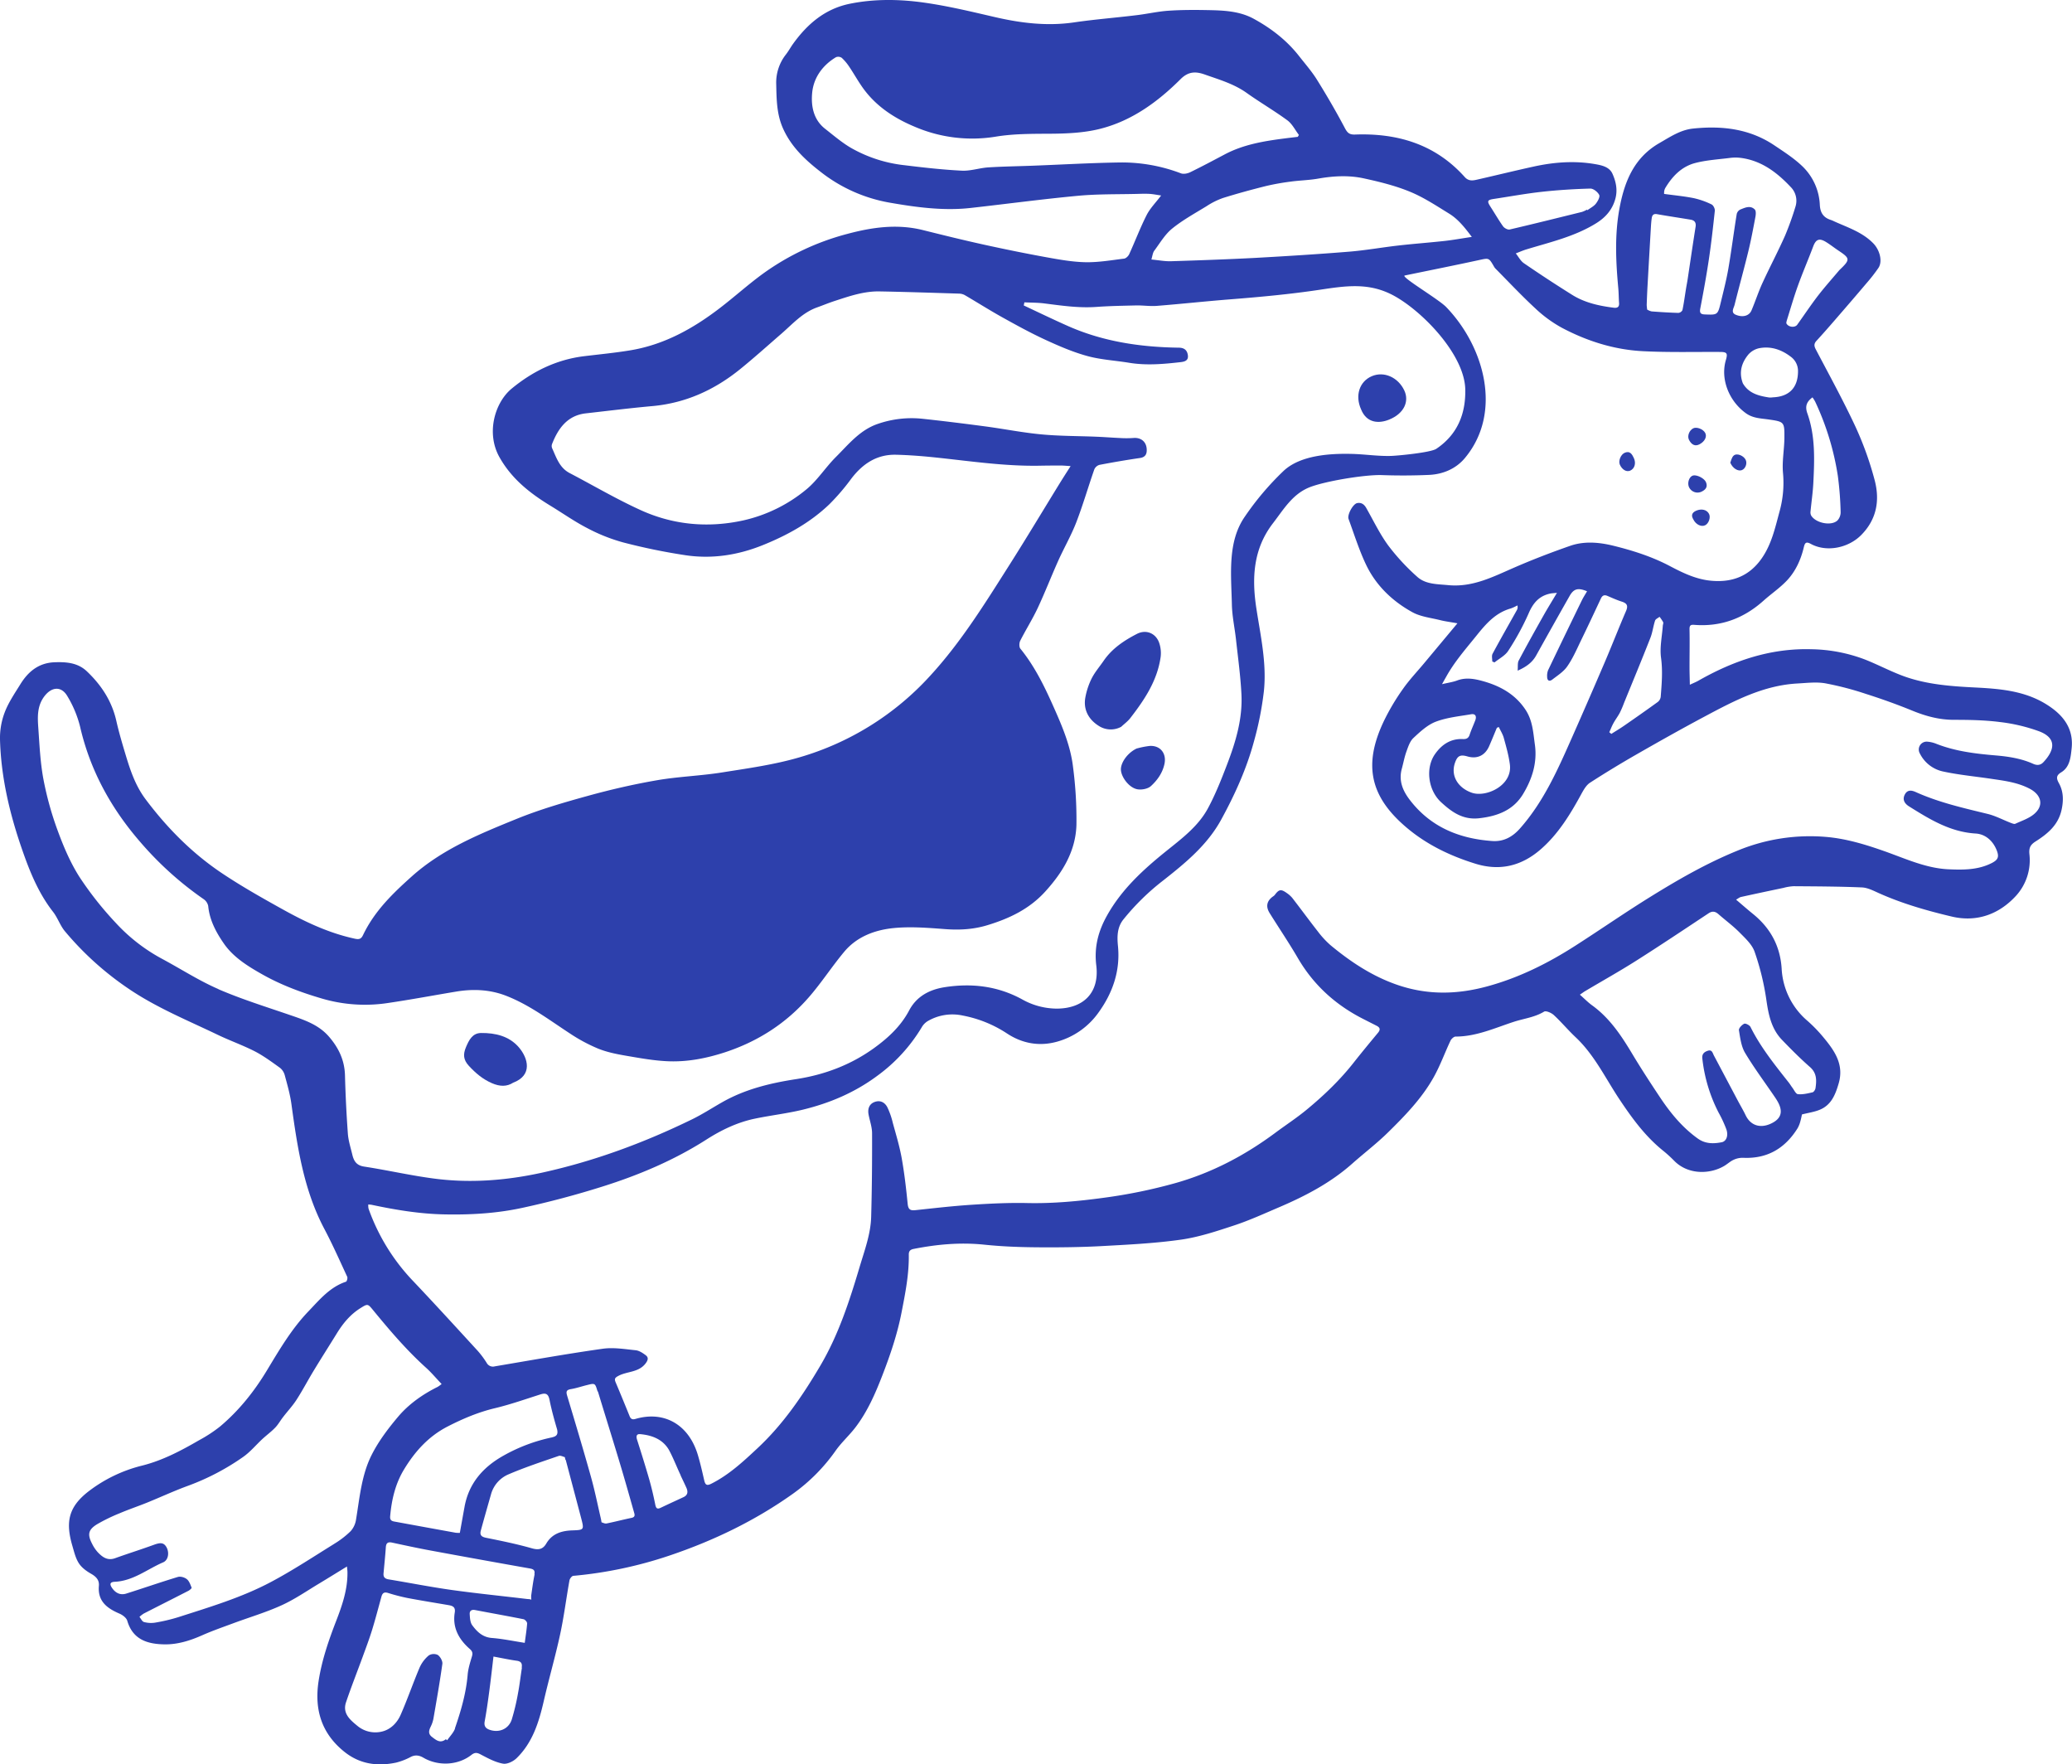 <?xml version="1.0" encoding="UTF-8"?> <svg xmlns="http://www.w3.org/2000/svg" viewBox="0 0 1394.65 1187.35"><defs><style>.cls-1{fill:#2d40ac;}</style></defs><title>Zasób 1kontakt_mobile</title><g id="Warstwa_2" data-name="Warstwa 2"><g id="Warstwa_1-2" data-name="Warstwa 1"><g id="Warstwa_2-2" data-name="Warstwa 2"><path class="cls-1" d="M1260.89,163.76c-7.28-7.46-16.91-10.57-26-14.65a23.24,23.24,0,0,0-2.58-1.1c-4.92-1.56-7.09-4.77-7.39-10a38.36,38.36,0,0,0-11.45-25.82c-5.69-5.54-12.56-9.94-19.2-14.4C1177.6,86.6,1159,84.49,1139.59,86.52c-8.5.88-15.45,5.62-22.68,9.78-17.41,10-23.72,26.52-27,44.78-3.12,17.52-2.28,35.16-.66,52.78.31,3.33.28,6.69.53,10,.22,2.81-1.17,3.54-3.66,3.22-9.78-1.25-19.37-3.33-27.82-8.6q-16.51-10.32-32.57-21.34c-2.27-1.55-3.66-4.38-5.46-6.61,2.43-.92,4.81-2,7.3-2.74,16-4.88,32.45-8.6,46.89-17.6,6.21-3.88,10.78-9,12.81-16.35,1.64-5.94.46-11.52-1.87-16.78-2-4.61-6.88-5.75-11.39-6.55-13.91-2.47-27.75-1.45-41.45,1.53-12.93,2.83-25.81,6-38.7,8.93-3,.69-5.59.83-8-1.88-19.72-22-45.14-29.59-73.77-28.55-3.67.13-5.1-1-6.83-4.29-5.88-11.1-12.2-22-18.84-32.64-3.52-5.65-8-10.72-12.12-16C866,27.05,855.53,19,843.81,12.61,834.23,7.39,823.5,7,812.91,6.8c-8.84-.17-17.72-.18-26.53.43-7.19.49-14.28,2.16-21.46,3C751.09,11.92,737.16,13,723.4,15c-18.51,2.78-36.48.54-54.48-3.67C653.4,7.73,637.84,4,622.09,1.77c-16.56-2.34-33.37-2.62-50,.74S543.57,16,533.93,29.33c-1.72,2.38-3.12,5-4.92,7.31a30.57,30.57,0,0,0-6.54,20.17c.23,10.18.29,20.21,4.68,29.87,5.59,12.33,15,21.07,25.32,29.06a104.06,104.06,0,0,0,46.2,20.61c18,3.14,36.31,5.66,54.75,3.59,24.09-2.69,48.13-5.94,72.28-8.19,13.31-1.24,26.77-.92,40.16-1.27,2.68-.08,5.38-.15,8,0,2.41.16,4.81.66,7.7,1.08-3.68,4.86-7.48,8.65-9.78,13.2-4.33,8.55-7.73,17.55-11.71,26.28-.58,1.28-2.14,2.81-3.4,3-8.64,1.07-17.32,2.58-26,2.42s-17.6-1.76-26.28-3.33c-14.22-2.58-28.4-5.47-42.52-8.58-13.61-3-27.14-6.34-40.65-9.71-17.34-4.32-34.23-1.92-51.13,2.63a171.45,171.45,0,0,0-56.43,26.63c-10,7.27-19.27,15.67-29.13,23.22-18,13.8-37.45,24.63-60.13,28.41-10.4,1.73-20.94,2.73-31.41,4-18.44,2.28-34.57,10.23-48.59,21.8-11.38,9.4-17.39,30-8.14,46.28,8.2,14.51,20.48,24.15,34.23,32.53,8.22,5,16.13,10.59,24.66,15A118.37,118.37,0,0,0,419.33,365a405.59,405.59,0,0,0,42,8.64c17.82,2.67,35.26,0,52-6.74,16.55-6.66,32.05-15.19,45-27.63a146.8,146.8,0,0,0,14.61-17.05c7.68-10.12,17.28-16.53,30.27-16.19,9.34.23,18.69,1,28,2,22.61,2.41,45.13,5.74,68,5.39q7.44-.14,14.87-.13c1.81,0,3.63.21,6.55.38-3,4.7-5.49,8.57-7.91,12.51-11,17.88-21.81,35.92-33.06,53.65-16.5,26-32.76,52.34-53.7,75.09a190.83,190.83,0,0,1-87.73,54.71c-17,5-34.84,7.43-52.43,10.23-14.41,2.29-29.12,2.73-43.5,5.21-15.56,2.69-31,6.22-46.26,10.43-16.39,4.52-32.85,9.29-48.57,15.7-24.8,10.1-49.75,20.24-70.2,38.51-10.84,9.7-21.28,19.65-28.91,32.18-1.45,2.39-2.8,4.86-4,7.39s-2.49,3.08-5.38,2.47c-17.24-3.69-33-11.07-48.25-19.53-13.91-7.72-27.83-15.56-41.05-24.38-20.19-13.47-37.1-30.51-51.71-50-6.79-9.07-10.23-19.33-13.39-29.83-2.28-7.57-4.53-15.16-6.27-22.86-3-13.34-10.11-24.13-19.83-33.36-6.13-5.82-13.83-6.39-21.79-6.1C26,446.1,18.94,452,13.7,460.49,9.91,466.6,5.76,472.67,3.21,479.3A48.55,48.55,0,0,0,0,497.57C.66,522.83,6.44,547.29,14.63,571c5.17,15,11.1,29.91,21.13,42.71,3.11,4,4.72,9.17,7.93,13a205.68,205.68,0,0,0,42.45,38.39C105,678,126,686.53,146.41,696.33c8.2,3.95,16.87,7,25,11.14,6,3.09,11.54,7.21,17.07,11.17a9.6,9.6,0,0,1,3.2,5c1.7,6.31,3.53,12.64,4.43,19.09,4,29,8.23,57.85,22.18,84.25,5.57,10.52,10.4,21.43,15.42,32.25.39.84-.21,3.12-.82,3.32-10.84,3.6-17.76,12.09-25.24,19.9-11.4,11.87-19.61,25.94-28.05,39.9-8.55,14.15-18.8,27-31.5,37.66A95.48,95.48,0,0,1,134,969.24c-12.09,7-24.34,13.5-38.06,17a97.78,97.78,0,0,0-36.39,17.45c-13.24,10.29-15.65,20.28-10.83,36.65,1.18,4,2.14,8.23,4.32,11.63,1.91,3,5.13,5.34,8.24,7.11,3.39,1.94,5.62,4.2,5.28,8.14-.9,10.4,5.49,15.11,13.84,18.7,2.11.9,4.69,2.83,5.26,4.8,3.73,12.75,13.65,15.7,25,15.89,8.92.15,17.37-2.53,25.56-6.17,7-3.08,14.19-5.57,21.33-8.22,10.66-3.94,21.65-7.19,31.95-11.89,8.84-4,17-9.67,25.36-14.68,6-3.61,12-7.35,18.69-11.44.14,1.61.31,2.7.32,3.79.18,11.63-3.55,22.4-7.65,33-5.09,13.15-9.64,26.42-11.79,40.42-2.92,19.1,2,35.24,17.47,47.57,10.41,8.28,22.22,9.84,34.79,7.18a43.64,43.64,0,0,0,9.89-3.86c3-1.49,5.68-1,8.39.57,10,5.83,23.28,5.22,32.35-1.88,2.77-2.18,4.45-1.25,7,.11,4.56,2.4,9.34,4.93,14.3,5.79,2.8.48,6.89-1.52,9.12-3.71,10.76-10.48,15-24.22,18.27-38.43,3.45-15,7.75-29.79,11-44.81,2.6-12,4.11-24.25,6.29-36.36.2-1.19,1.61-3,2.58-3.09a281.08,281.08,0,0,0,64.74-13.65c29.64-10,57.63-23.46,83.12-41.62a121.22,121.22,0,0,0,28.75-29c4-5.66,9.32-10.37,13.51-15.92,7.9-10.44,13.13-22.37,17.83-34.51,5.37-13.86,10.14-27.85,13-42.57,2.52-12.92,5.09-25.75,4.87-39,0-2.33,1.06-3.3,3.25-3.73,15.72-3.11,31.48-4.54,47.54-2.87,11.37,1.19,22.86,1.65,34.3,1.76,14.56.14,29.15,0,43.69-.74,18.14-1,36.35-1.85,54.32-4.38,12.21-1.73,24.2-5.73,36-9.62,10.27-3.4,20.18-7.94,30.16-12.2,17.68-7.56,34.62-16.4,49.15-29.29,8-7.1,16.55-13.6,24.16-21.08,11.44-11.23,22.69-22.84,30.62-36.93,4.45-7.89,7.54-16.55,11.42-24.77.59-1.23,2.26-2.79,3.44-2.79,13.89,0,26.3-5.73,39.11-9.91,6.81-2.23,14.08-3,20.45-6.87,1.3-.79,5,.83,6.6,2.35,5.09,4.71,9.56,10.1,14.61,14.85,12.63,11.87,20,27.46,29.36,41.56,8.43,12.65,17.23,24.8,29.11,34.47a85.64,85.64,0,0,1,7.76,7c9.34,9.65,24.07,9.34,33.78,3.62,2.18-1.28,4.06-3.1,6.33-4.13a14.29,14.29,0,0,1,6.38-1.36c16.35.77,28.32-6.38,36.77-20a20.1,20.1,0,0,0,1.88-4.84c.49-1.65.77-3.37,1-4.34,4.3-1.1,8.37-1.65,12-3.16,7.84-3.23,10.58-10.36,12.75-17.86,3.72-12.9-3.09-22.21-10.58-31.2a97.46,97.46,0,0,0-10.66-10.94,49.4,49.4,0,0,1-17.19-35.13c-1-15.09-7.57-27.13-19.21-36.58-3.72-3-7.31-6.17-11.45-9.68,1.36-.76,2.27-1.57,3.3-1.8,9.54-2.11,19.09-4.13,28.64-6.13a32.63,32.63,0,0,1,6.72-1.11c15.34.12,30.7.16,46,.81,3.84.16,7.71,2.17,11.35,3.81,15.8,7.09,32.43,11.84,49.16,15.8s31.78-1.43,43.27-14a35.55,35.55,0,0,0,9-27.93c-.43-4.31.64-6.39,4.2-8.65,8.08-5.15,15.29-11.06,17.48-21.41,1.35-6.38,1.24-12.25-1.88-17.87-1.71-3.11-1.9-5.09,1.6-7.21,5.87-3.54,6.39-10.33,7-15.95,1.26-11.29-3.48-20.06-13-27.09-15.38-11.37-32.94-13.06-51-14-16.46-.81-33-1.92-48.63-7.52-9-3.24-17.58-7.86-26.53-11.38a105.77,105.77,0,0,0-36.07-6.89c-27.65-.77-52.51,7.78-76.1,21.23-1.46.83-3.05,1.45-5.63,2.66-.09-4.59-.22-8.24-.22-11.88,0-8.44.18-16.88,0-25.3-.07-2.65.65-3.33,3.09-3.13,18,1.45,33.41-4.33,46.75-16.28,5.25-4.7,11.22-8.7,16-13.85,5.67-6.15,9.13-13.84,11.07-22,.74-3.13,1.55-4.08,4.79-2.31,10.47,5.69,25,2.83,33.74-5.87,10.7-10.73,12.8-23.72,9.06-37.47a220.33,220.33,0,0,0-12.61-35.15c-8.29-17.82-17.79-35.09-26.94-52.52-1.19-2.28-1.23-3.8.51-5.7,4.13-4.49,8.16-9.08,12.16-13.7,7.26-8.38,14.51-16.77,21.66-25.23a110.89,110.89,0,0,0,7.88-10.13C1267.29,175.88,1265.26,168.23,1260.89,163.76ZM1108.4,204.7c.15-4.14.31-8.28.55-12.41q1.11-19.81,2.27-39.6c.12-2,.27-4,.57-6s1.3-3,3.62-2.55c7.47,1.32,15,2.44,22.48,3.68,2.68.44,3.86,1.89,3.4,4.8-1.86,11.74-3.57,23.51-5.34,35.27-.34,2.24-.8,4.46-1.15,6.69-.77,4.72-1.38,9.47-2.36,14.13a3.48,3.48,0,0,1-2.76,1.86c-6-.17-12-.54-18-1a10.13,10.13,0,0,1-3-1.25C1108.53,206.83,1108.35,205.76,1108.4,204.7Zm-102.83-70.84c10.72-1.61,21.39-3.58,32.14-4.77s21.79-1.88,32.7-2.18c2.08-.06,5,2.27,6,4.27.67,1.32-1,4.34-2.33,6s-3.72,2.89-5.65,4.3l-.27-.39a19.36,19.36,0,0,1-3.28,1.51c-16.24,4-32.47,8.07-48.75,11.85-1.29.29-3.57-.94-4.44-2.15-3-4.24-5.62-8.8-8.46-13.18C1000.78,135.3,1001.11,134.53,1005.57,133.86ZM752.72,109.35c-19.15.32-38.28,1.43-57.43,2.16-10,.39-20.07.5-30.07,1.14-6,.39-12,2.51-17.84,2.21-12.94-.65-25.85-2.11-38.71-3.69a92.83,92.83,0,0,1-36-11.72c-6.17-3.62-11.68-8.38-17.34-12.81-7.94-6.23-9.52-15.58-8.65-24.32,1-10.1,7-18.4,16-23.82a4.22,4.22,0,0,1,3.88.41A32.74,32.74,0,0,1,571.67,45c3.21,4.77,6,9.84,9.36,14.49,8.83,12.19,21.14,20.16,34.66,25.8A98,98,0,0,0,670,92c12.1-2,24.14-1.94,36.33-2,11.43-.06,23.22-.53,34.23-3.32,21.28-5.38,38.76-18.15,54.09-33.43,5.5-5.5,10.64-5.14,16.55-3,9.68,3.42,19.58,6.27,28.14,12.44C848.23,69,857.75,74.53,866.55,81c3.23,2.39,5.19,6.49,7.73,9.81-.25.42-.5.85-.74,1.28-3.12.38-6.25.73-9.37,1.14-13.75,1.78-27.35,4.07-39.8,10.67-7.7,4.07-15.39,8.18-23.23,12-1.82.89-4.51,1.42-6.29.74A111.63,111.63,0,0,0,752.72,109.35ZM777,168.63c3.8-5.12,7.16-10.91,12-14.83,7.12-5.76,15.29-10.24,23.14-15.05a50.87,50.87,0,0,1,11-5.49c9.57-3,19.25-5.63,29-8.07a160.5,160.5,0,0,1,16.86-3c6.1-.83,12.3-.92,18.34-2,10.25-1.8,20.54-2.35,30.63-.15,10.54,2.3,21.16,4.89,31.1,9,9.28,3.8,17.83,9.5,26.44,14.79,6,3.72,10.4,9.28,15.16,15.61-6.78,1-12.53,2.07-18.33,2.71-10.37,1.14-20.8,1.9-31.17,3.08-11,1.26-22,3.24-33.08,4.14-20.94,1.7-41.92,3-62.91,4.17-19,1-38,1.66-57,2.26-4.09.13-8.2-.69-13.18-1.16C775.74,172.07,775.93,170,777,168.63Zm-630,497c-13.07-5.66-25.17-13.53-37.77-20.28a118.45,118.45,0,0,1-31.28-24.25A226.5,226.5,0,0,1,53.38,590c-6.12-9.64-10.69-20.46-14.63-31.23a216.66,216.66,0,0,1-9.52-34.37c-2.13-11.39-2.64-23.11-3.46-34.72-.51-7.19-.8-14.42,3.9-20.83,4.93-6.72,11.62-7.37,15.71-.29a74.33,74.33,0,0,1,8.48,20.26c6.73,29.46,20.79,55,40.39,77.64a224.67,224.67,0,0,0,42.81,38.64,7.45,7.45,0,0,1,3.09,4.63c.9,9.58,5.39,17.83,10.57,25.3,6.48,9.35,16.41,15.4,26.16,20.89,12.47,7,25.89,12,39.71,16.05a102.69,102.69,0,0,0,44.69,3c15.39-2.26,30.68-5.15,46-7.69,11.3-1.85,22.53-1.34,33.24,2.8,15.73,6.08,29.08,16.28,43.05,25.39a111.84,111.84,0,0,0,19,10.21c5.88,2.38,12.28,3.67,18.57,4.76,9.45,1.62,19,3.37,28.5,3.76,13,.54,25.72-1.93,38.24-6,22.37-7.34,41.4-19.61,56.73-37.29,8.4-9.67,15.4-20.55,23.62-30.38,8.64-10.34,20.9-14.79,33.7-16,11.2-1.06,22.66-.13,34,.72,9.88.76,19.3.26,28.91-2.69,14.79-4.52,28.11-10.91,38.7-22.56,11.68-12.85,20.48-27.19,21-44.85a271.72,271.72,0,0,0-2.31-39.16c-1.74-14.61-7.67-28.17-13.6-41.45S696.15,448,686.81,436.54c-.9-1.11-.83-3.87-.11-5.31,3.74-7.4,8.2-14.44,11.73-21.93,4.93-10.52,9.13-21.4,13.89-32,3.9-8.66,8.69-16.93,12.11-25.76,4.52-11.72,8-23.82,12.16-35.7a5.46,5.46,0,0,1,3.48-3c9-1.72,18.11-3.29,27.22-4.61,4-.58,4.78-3.1,4.53-6.26-.4-5-4.14-7.66-9-7.21a71.25,71.25,0,0,1-9.24,0c-5.21-.23-10.41-.65-15.62-.86-12.32-.51-24.67-.41-36.91-1.56-12.63-1.17-25.14-3.68-37.72-5.36-14.06-1.87-28.15-3.62-42.25-5.14a69.47,69.47,0,0,0-30.1,3.38c-12.21,4.11-19.84,13.87-28.41,22.39-7,7-12.41,15.72-20,21.9a101.29,101.29,0,0,1-42.31,20.72c-23.69,5.19-47.12,3.08-69.18-7-16.3-7.43-31.81-16.57-47.7-24.89-6.81-3.57-8.89-10.41-11.75-16.7a3.92,3.92,0,0,1-.08-2.74c4-10.26,10.15-19.29,22.72-20.72,14.9-1.68,29.78-3.53,44.71-4.88,22.41-2,41.91-10.86,59.17-24.84,9.47-7.67,18.53-15.84,27.74-23.82,7.57-6.56,14.27-14.27,24.1-17.77,3.92-1.39,7.75-3,11.7-4.29,9.82-3.2,19.66-6.64,30.15-6.47,18,.33,36.05.93,54.08,1.5a8.29,8.29,0,0,1,3.72,1.14c8.3,4.87,16.43,10,24.84,14.7,9.58,5.33,19.2,10.63,29.16,15.22,9.17,4.22,18.57,8.29,28.27,10.94,9.2,2.52,18.94,3,28.41,4.58,11.5,1.85,23,.82,34.39-.49,2.6-.29,5.3-1,4.85-4.54s-2.48-5.12-6-5.18c-25.66-.36-50.7-4-74.37-14.42-10.12-4.48-20.08-9.3-30.11-14,.15-.7.29-1.4.44-2.09,4.45.22,8.94.16,13.34.72,11.67,1.48,23.29,3.21,35.13,2.36,8.9-.65,17.83-.78,26.75-1,4.67-.09,9.39.66,14,.29,16.41-1.3,32.78-3.09,49.19-4.38,20.21-1.59,40.44-3.46,60.49-6.47,17.54-2.63,33-5,49.46,3.83,19.46,10.46,47.89,39.81,48.38,63.22.36,16.73-5.45,30.56-19.49,40-3.77,2.54-26,4.66-30.64,4.79-8.55.23-17.12-1.09-25.69-1.35-14.88-.41-35.15.74-46.55,11.5a191.53,191.53,0,0,0-26,30.69c-11.81,17-9.17,38.92-8.72,59.11.17,8,1.93,15.87,2.8,23.82,1.32,12.1,3,24.19,3.62,36.34.9,16.6-3.82,32.31-9.68,47.59-3.82,10-7.78,20-12.82,29.38-6.6,12.3-17.84,20.57-28.48,29.15-15.31,12.36-29.64,25.49-39.44,43-5.92,10.55-8.78,21.27-7.27,33.64,2.25,18.34-8.6,29.21-27.08,29.07a48.1,48.1,0,0,1-23-6.32c-16.35-8.88-33.69-10.92-51.87-8.11-10.41,1.61-19,6.21-24,15.64-5.64,10.66-14.15,18.49-23.61,25.34-15.73,11.36-33.45,18-52.6,20.93-17.32,2.67-34.22,6.75-49.63,15.52-6.77,3.85-13.32,8.11-20.28,11.51-32.3,15.75-65.8,28.16-101,35.89-23.34,5.14-47,7.08-70.67,4.23-16.45-2-32.68-5.81-49.08-8.32-5.21-.79-6.92-3.82-7.93-8-1.12-4.69-2.64-9.37-3-14.13q-1.42-19.59-1.94-39.24c-.27-10.19-4.22-18.48-10.78-26.07-7.07-8.16-16.64-11.25-26.3-14.57C179,677.53,162.61,672.45,146.92,665.67Zm78,373.32c-14.12,8.75-28,17.93-42.67,25.71-19.71,10.47-41.16,16.84-62.35,23.66a118.78,118.78,0,0,1-15.61,3.68,17.78,17.78,0,0,1-7.5-.44c-1.21-.33-2-2.25-3-3.45a20.28,20.28,0,0,1,2.89-2.23c10-5.13,20.06-10.17,30.06-15.31.89-.46,2.3-1.71,2.16-2.09-.8-2-1.6-4.45-3.2-5.73s-4.26-2-6-1.52c-11.66,3.53-23.16,7.53-34.77,11.2-3.9,1.23-7.11-.28-9.45-3.58-2-2.78-1.54-4.21,1.78-4.36,12.37-.59,21.76-8.48,32.48-13.08,3.54-1.51,4.27-6.65,2.2-10.25-1.74-3-3.9-3.21-8.33-1.59-8.68,3.17-17.51,5.92-26.19,9.05-5.11,1.85-8.55-.7-11.69-4a25,25,0,0,1-3.79-5.64c-3.34-6.45-2.65-9.64,3.69-13.42a119.39,119.39,0,0,1,14.8-7.16c6-2.56,12.27-4.67,18.36-7.12,9.28-3.76,18.38-8,27.78-11.42a160.78,160.78,0,0,0,36.88-19.29c4.86-3.36,8.74-8.13,13.13-12.19,2.84-2.62,6-4.92,8.64-7.69,2-2.08,3.43-4.73,5.21-7,3-3.93,6.44-7.57,9.1-11.71,4.11-6.37,7.62-13.11,11.56-19.59,5.11-8.43,10.43-16.74,15.61-25.15,4.17-6.76,9.12-12.75,16-17,4.61-2.87,4.78-2.89,8.15,1.21,11.2,13.64,22.62,27.08,35.78,38.95,3.65,3.28,6.82,7.1,10.54,11a23.48,23.48,0,0,1-2.59,1.89c-10.2,5.07-19.51,11.6-26.79,20.24-6.68,7.91-13.09,16.41-17.72,25.6-6.81,13.5-8.06,28.75-10.51,43.54a15,15,0,0,1-3.59,7.73A60.15,60.15,0,0,1,224.88,1039Zm81.31,124.2c-1,2.91-3.5,5.32-5.31,8l-.9-.71c-3.71,3-6.44.69-9.29-1.49s-2.11-4.49-.84-7.1a20.63,20.63,0,0,0,1.78-5.31c2.12-12.25,4.29-24.5,6-36.81.25-1.9-1.41-4.83-3.08-6a6.37,6.37,0,0,0-6.06.32,22.76,22.76,0,0,0-6.1,8c-4.5,10.58-8.23,21.49-12.85,32-2.28,5.19-6.46,9.6-12.05,11.11a18.83,18.83,0,0,1-17.08-3.73c-4.89-4-10.13-8.39-7.63-15.82,3.49-10.33,7.51-20.48,11.26-30.74,2.14-5.87,4.36-11.73,6.21-17.7,2.32-7.51,4.29-15.13,6.39-22.71.65-2.35,1.82-3.26,4.41-2.45a128.53,128.53,0,0,0,13.2,3.42c9.18,1.74,18.41,3.21,27.61,4.79,2.81.49,4.71,1.34,4.11,5-1.64,10.12,2.73,18,10.08,24.45,1.84,1.6,2.15,2.88,1.47,5.13-1.23,4.09-2.56,8.27-2.88,12.49C313.67,1139.75,310.2,1151.54,306.19,1163.19Zm45-40.87c-.91,5.66-1.52,11.38-2.6,17a150.88,150.88,0,0,1-4.24,17.88c-2.11,6.52-8.72,9.21-15.14,6.86-2.66-1-3.62-2.63-3.09-5.58,1.16-6.29,2.07-12.61,2.91-18.94,1.08-8,2-16.09,3-24.68,5.84,1.07,10.79,2.15,15.79,2.83C350.88,1118.11,351.59,1119.57,351.15,1122.32Zm3.54-30.18c-.31,4.35-1,8.68-1.64,13.49-7.67-1.18-14.85-2.72-22.11-3.28-6.24-.47-10-4.19-13.24-8.57-1.39-1.9-1.54-4.92-1.7-7.48-.14-2.22,1.23-3.22,3.71-2.73,10.86,2.09,21.76,4,32.61,6.18C353.27,1089.93,354.74,1091.37,354.69,1092.14Zm5-32.63c-1,4.7-1.6,9.49-2.3,14.25a14.56,14.56,0,0,0,.1,2.79l-1.35-.34c-.65,0-1.3-.06-1.95-.14-16.72-2-33.47-3.68-50.13-6-14.29-2-28.47-4.82-42.72-7.17-2.5-.42-3.56-1.6-3.34-4,.52-5.86,1.14-11.69,1.54-17.56.19-2.8,1.31-3.78,4.11-3.19,8.76,1.88,17.51,3.78,26.32,5.4q33.32,6.16,66.69,12.06C359,1056,360.27,1056.7,359.68,1059.51Zm20.95-77c3.49,13.19,7,26.36,10.47,39.55,1.95,7.48,1.76,7.62-5.88,7.88-7.27.24-13.72,2.08-17.72,8.91-2.26,3.84-5.17,4.44-9.7,3.15-10.13-2.89-20.49-5-30.84-7.08-3.19-.63-4.28-1.93-3.5-4.81,2.23-8.23,4.59-16.42,6.92-24.63a20.5,20.5,0,0,1,12-13.36c10.93-4.68,22.27-8.4,33.52-12.28,1.3-.44,3.11.59,4.13.83C380.46,982,380.56,982.21,380.63,982.47Zm-9-15.2a113.73,113.73,0,0,0-33,12.39c-13.54,7.6-23.18,18.42-26.09,34.23-1.06,5.78-2.08,11.56-3.19,17.69a19.31,19.31,0,0,1-2.78-.08q-20.75-3.76-41.48-7.57c-2.06-.39-2.85-1.3-2.64-3.59,1-11.21,3.49-21.88,9.43-31.61,7.36-12.07,16.45-22.17,29.3-28.76,10.18-5.22,20.52-9.6,31.72-12.28,10.39-2.48,20.52-6.06,30.71-9.3,3.66-1.16,5.29-.31,6.09,3.64,1.34,6.69,3.15,13.29,5.09,19.83C375.72,965.14,374.83,966.6,371.59,967.27Zm30.64-30.87c4.9,16.12,9.95,32.2,14.8,48.34,3.28,10.88,6.35,21.82,9.45,32.74.46,1.63,1.19,3.41-1.6,4-5.63,1.17-11.19,2.64-16.82,3.77-1.13.23-2.45-.53-3.37-.76-.25-1.39-.32-1.92-.44-2.43-2.2-9.39-4.08-18.87-6.68-28.13-5.08-18.18-10.51-36.26-15.94-54.34-.81-2.69-1-4.19,2.42-4.75,3.65-.61,7.2-1.84,10.81-2.72C400.61,930.73,400.52,930.79,402.23,936.4Zm55.84,56.26-.24.11c1.31,2.79,2.66,5.56,3.92,8.36,1.19,2.64,1.13,5-1.89,6.4-5.1,2.38-10.23,4.7-15.32,7.14-2.41,1.15-3.19.41-3.7-2.14-1.12-5.63-2.45-11.25-4-16.77-2.59-9-5.41-18-8.25-26.89-.73-2.31-.42-4,2.23-3.72,7.88.73,15,3.43,19.19,10.53C453.14,981.07,455.4,987,458.07,992.66ZM1222,732.34c-.16,1-1.13,2.57-2,2.76-3.23.75-6.63,1.58-9.85,1.24-1.45-.16-2.63-3-3.9-4.6-.74-1-1.33-2-2.08-3-9.45-12-19.05-23.82-25.91-37.6-.61-1.22-3.32-2.61-4.26-2.18-1.58.74-3.75,3.06-3.54,4.35.86,5.19,1.52,10.86,4.13,15.23,6.23,10.43,13.58,20.19,20.39,30.28,4.19,6.22,6.65,13.13-3.43,17.55-7,3.06-13.34.94-16.58-5.85-1.62-3.38-3.55-6.6-5.31-9.92q-8-15.09-16-30.19c-.9-1.67-1.22-4.22-4.13-3.28-2.48.81-4.07,2.2-3.69,5.3a103.94,103.94,0,0,0,10.93,36.31A82.78,82.78,0,0,1,1162,760c1.49,4.26,0,8.11-3.16,8.71-5.57,1.07-11,1.15-16.11-2.53-10.2-7.32-18-16.73-24.91-27-6.6-9.9-13.12-19.87-19.24-30.08-7.35-12.26-15.14-24-27-32.57-2.76-2-5.16-4.49-8.18-7.14,1.54-1,2.45-1.75,3.44-2.33,11.5-6.84,23.2-13.37,34.49-20.53,16.38-10.39,32.51-21.17,48.68-31.89,2.66-1.77,4.62-1.25,6.79.67,4.74,4.15,9.84,7.91,14.24,12.37,3.83,3.88,8.32,8,10,12.9a173,173,0,0,1,7.82,31.86c1.46,10.2,3.31,19.86,10.69,27.47,6,6.22,12.14,12.4,18.65,18.11C1223,722.18,1222.76,727.1,1222,732.34ZM1119.22,421.11c-.5,7.19-2.14,14.54-1.19,21.53,1.21,8.92.47,17.58-.22,26.34a5.31,5.31,0,0,1-2,3.45c-7.46,5.4-15,10.68-22.59,15.93-2.81,1.95-5.75,3.69-8.64,5.54l-1.37-1.13c.93-2.06,1.73-4.19,2.83-6.16,1.31-2.39,3-4.57,4.28-7a68.05,68.05,0,0,0,2.83-6.63c5.95-14.58,12-29.12,17.74-43.78,1.44-3.7,1.88-7.78,3.14-11.56.35-1.07,2-1.71,3-2.55a26.8,26.8,0,0,1,2.44,3.63C1119.73,419.36,1119.28,420.31,1119.22,421.11ZM993,484.77c-1.24,3.24-2.71,6.41-3.8,9.7-.78,2.38-2.22,3-4.54,2.9-8.3-.37-14.34,3.76-18.84,10.23-6.36,9.14-4.75,24.08,4.23,32.32,7.16,6.58,14.66,12,25.64,10.73,12.45-1.42,23.08-5.49,29.62-16.52,6-10,9.5-21,7.81-33-1.12-8.05-1.49-16.2-6.25-23.4-6.91-10.5-17.07-16.09-28.63-19.32-5.59-1.57-11.48-2.69-17.4-.48-2.88,1.09-6,1.5-10.23,2.5,1.34-2.37,2-3.59,2.72-4.82,5.71-10.39,13.53-19.18,20.9-28.37,6.26-7.78,12.65-14.94,22.66-17.76a30.65,30.65,0,0,0,4.44-2.05,3.92,3.92,0,0,1-.3,3.08c-5.48,9.81-11.07,19.57-16.39,29.46-.74,1.37-.17,3.46-.2,5.2l1.53.61c3.14-2.57,7.15-4.57,9.22-7.81a176.37,176.37,0,0,0,13.65-25c3-7.12,7.15-12,14.75-13.53,1.14-.24,2.32-.25,4.38-.47-3.4,5.72-6.35,10.46-9.08,15.32-5.64,10-11.27,20.08-16.66,30.26-.86,1.64-.46,4-.72,6.79,6.07-2.67,9.94-5.65,12.53-10.32q11.12-20,22.45-39.95c2.83-4.95,5.68-5.64,11.75-3.16-1.21,2.09-2.51,4.06-3.54,6.17q-11.43,23.44-22.71,47a10.5,10.5,0,0,0-.62,4.29c0,2.79,1.55,3.46,3.57,1.89,3.54-2.73,7.56-5.28,10-8.85,3.64-5.21,6.24-11.18,9-16.94,4.64-9.5,9.11-19.08,13.59-28.65,1-2.12,2.31-2.71,4.49-1.77,3.19,1.37,6.38,2.81,9.69,3.86,3.47,1.12,4.27,2.77,2.78,6.25-4.82,11.17-9.23,22.51-14,33.71q-10.74,25.1-21.78,50.07c-9.81,22.13-19.41,44.39-35.82,62.82-5,5.58-11,8.74-18.36,8.23-22.45-1.56-41.85-9.51-55.85-28-4.65-6.16-7.28-12.78-5.13-20.64,1.06-3.85,1.76-7.84,3.12-11.6,1.16-3.22,2.35-6.92,4.71-9.12,4.54-4.23,9.44-8.8,15.06-10.95,7.47-2.83,15.74-3.64,23.73-5C993.18,480.15,994,482.15,993,484.77Zm14.56,5,1.27-.51c1.15,2.45,2.67,4.8,3.37,7.37,1.61,5.9,3.33,11.85,4.09,17.89,1.78,14.24-16.07,22.23-25.52,19-9.1-3.09-14.62-11.21-11.38-20.32,1.61-4.56,3.53-5.54,8.31-4.15,6.51,1.89,11.82-.55,14.6-6.83C1004.11,498.12,1005.79,493.93,1007.53,489.78ZM1197.72,344.5c-2.92,10.82-5.29,21.75-11.91,31.25-8.4,12.07-20,16.35-34,15.07-10.1-.9-19.08-5.26-27.82-9.87-12.09-6.38-25-10.47-38.1-13.7-9.54-2.34-19.55-3.22-29,.07-12.76,4.44-25.41,9.31-37.8,14.7-14.25,6.19-28,13.37-44.39,11.75-7.41-.72-15.19-.47-20.89-5.7a146,146,0,0,1-19.31-20.86c-5.76-7.83-10-16.76-14.85-25.29-1.43-2.56-3.39-3.9-6.18-3.34s-6.79,7.85-5.76,10.67c3.78,10.31,7.07,20.88,11.77,30.76,6.68,14,17.71,24.58,31.21,32,5.55,3.05,12.41,3.76,18.73,5.34,3.39.84,6.88,1.27,11.57,2.12l-21.77,26.09c-5,6.05-10.52,11.8-15,18.21a149.32,149.32,0,0,0-12.34,20.66c-14.93,30.64-9.44,52.3,15.62,73.13,13.37,11.12,28.95,18.56,45.68,23.72s31.2,1.28,43.79-9.64c11.86-10.27,20-23.66,27.45-37.35,1.53-2.78,3.29-5.91,5.82-7.55,10.45-6.76,21.13-13.22,31.94-19.41,15-8.59,30.08-17.06,45.33-25.19,19.65-10.47,39.39-20.92,62.34-22.17,6.25-.34,12.7-1.16,18.77-.11A207,207,0,0,1,1256,467c10.41,3.31,20.75,7,30.86,11.13,9,3.7,18.11,6.25,28,6.29,10.4,0,20.88.17,31.17,1.48a116.54,116.54,0,0,1,26.39,6.21c12.44,4.68,10.33,13,3,20.8-1.87,2-4.12,2.38-6.94,1.11-8-3.6-16.62-4.92-25.33-5.65-13.49-1.14-26.87-2.75-39.62-7.72a20.13,20.13,0,0,0-6.19-1.52,5.29,5.29,0,0,0-5.11,7.91,22.7,22.7,0,0,0,15.26,12.07c10.56,2.32,21.41,3.33,32.13,4.91,9.09,1.36,18.15,2.36,26.6,6.8,7.79,4.1,9.7,11.26,2.94,17-3.54,3-8.31,4.54-12.63,6.54-.75.36-2-.19-3-.55-5.22-2-10.26-4.74-15.65-6.06-16.39-4-32.84-7.7-48.34-14.69-2.66-1.2-5.56-1.8-7.36,1.52-1.65,3.05-.77,5.88,2.81,8.11,13.86,8.66,27.65,17.21,44.82,18.25,6.62.4,11.79,5,14.28,11.6,1.64,4.32.6,6.2-3.52,8.3-9.23,4.68-19.18,4.6-29,4.17-15.38-.69-29.28-7.31-43.49-12.29-12.86-4.53-25.83-8.44-39.34-9.53a127.72,127.72,0,0,0-59.36,9.32c-20.87,8.51-40.21,19.66-59.22,31.47-16.84,10.46-33.15,21.79-49.86,32.49-18.48,11.85-37.92,21.54-59.3,27.35-20.26,5.5-40,5.91-60.08-.9-17.08-5.81-31.67-15.5-45.34-26.82a60.24,60.24,0,0,1-8.43-9.11c-5.85-7.46-11.46-15.13-17.26-22.63a17.93,17.93,0,0,0-3.89-3.46c-3.78-2.69-5.18-2.39-7.95,1.36a5,5,0,0,1-1.16,1c-4.23,3-5.08,6.74-2.29,11.24,6.31,10.12,13,20,19,30.29,10.5,18,25.21,31.36,43.67,40.79,3.1,1.59,6.22,3.15,9.31,4.73,2.32,1.17,2.72,2.59.94,4.72-5.39,6.48-10.77,13-16,19.61-9.44,12.1-20.46,22.62-32.24,32.33-6.61,5.44-13.82,10.14-20.7,15.25-20.43,15.19-42.52,26.88-67.14,33.89a350.31,350.31,0,0,1-48.78,10c-17,2.31-34,3.88-51.26,3.51-12.42-.27-24.88.35-37.28,1.15-12.7.82-25.36,2.3-38,3.64-3.56.38-4.82-.57-5.19-4.39-1-10.26-2.2-20.51-4-30.64-1.44-8-3.83-15.88-6-23.75a51.15,51.15,0,0,0-3.7-10.55c-1.65-3.12-4.64-4.88-8.47-3.5-3.46,1.24-4.92,4.33-4.12,8.51s2.34,8.38,2.35,12.56c.06,18.73-.09,37.48-.61,56.2-.32,11.77-4.51,22.78-7.84,34-6.83,22.92-14.21,45.59-26.44,66.31-11.88,20.13-25,39.39-42.22,55.45-9.55,8.92-19.19,17.91-31.1,23.89-2.93,1.47-4,.9-4.74-2.13-1.31-5.75-2.62-11.52-4.3-17.17-6.15-20.66-22.83-29.92-42-24.3-2.16.63-3.26,0-4-2-3.09-7.58-6.17-15.15-9.37-22.68-1-2.43-.33-3.13,2-4.36,5.94-3.1,13.6-2.17,18.26-8.42,1.74-2.33,1.87-4,0-5.41s-4.36-3.1-6.71-3.34c-7.42-.75-15.08-2.06-22.34-1-24.28,3.43-48.43,7.76-72.62,11.85a4.74,4.74,0,0,1-5.38-2.37,62.46,62.46,0,0,0-6-8.06c-14.67-16-29.28-32-44.22-47.74a136.16,136.16,0,0,1-29.3-48,10.49,10.49,0,0,1-.16-2.81c1,.12,1.7.12,2.33.26,16.23,3.45,32.46,6.13,49.2,6.44,17.53.34,34.88-.69,51.87-4.35,18.29-3.94,36.46-8.79,54.31-14.42,24.46-7.71,48.08-17.68,69.8-31.55,10.15-6.49,20.86-11.64,32.67-14.11,10.87-2.27,22-3.51,32.72-6.15,17.81-4.37,34.45-11.43,49.4-22.47a110.93,110.93,0,0,0,30.19-32.84,11.74,11.74,0,0,1,3.74-4,32.88,32.88,0,0,1,24-3.91,81.73,81.73,0,0,1,29.62,12c10.32,6.83,21.76,8.83,33.48,5.64a50.86,50.86,0,0,0,27.94-19.37c9.74-13.38,15-28.32,13.31-45.19-.61-6.22-.56-12.39,3.57-17.65a160.22,160.22,0,0,1,27.15-26.56c14.83-11.69,29.45-23.68,38.78-40.75,9.23-16.88,17.14-34.33,22.13-52.9a217.87,217.87,0,0,0,6.59-33.41c2-18.71-2.17-37.13-5-55.51-3.22-20.73-2.23-40.35,11.2-57.73,7-9.07,12.86-19.26,24.18-23.95,10.15-4.19,37.78-8.77,49.16-8.35,10.51.38,21.06.33,31.56-.13,9.46-.41,18.16-4.12,24.16-11.28,25.7-30.74,13-75.28-12.6-101.74-5.18-5.33-31-20.52-27.82-21.18,16.66-3.44,33.33-6.77,49.95-10.37,6.66-1.43,6.61-1.69,10.09,4.33a6,6,0,0,0,.92,1.3c8.91,9,17.58,18.25,26.86,26.83a86.47,86.47,0,0,0,17.75,13c17.07,9.06,35.38,14.87,54.73,15.85,17.21.88,34.49.42,51.73.51,4.81,0,5.47.83,4.12,5.4-3.81,12.79,2,27.66,13.58,35.92,4.72,3.36,10,3.37,15.23,4.13,10.47,1.52,10.66,1.63,10.56,12.42-.07,7.88-1.66,15.83-.93,23.6A72.16,72.16,0,0,1,1197.72,344.5Zm-24.63-86.57c-2.75-7.34-.88-13.73,3.66-19.27a13.47,13.47,0,0,1,7.23-4.3c7.92-1.57,15.09.9,21.4,5.72a11.86,11.86,0,0,1,4.85,9.72c0,11-5.85,17.15-16.89,17.59a14,14,0,0,1-2.4.13C1183.8,266.44,1177,264.74,1173.09,257.93Zm64,62.73a222.09,222.09,0,0,1,1.83,23.93,8.14,8.14,0,0,1-2.19,5.72c-4.28,3.9-14.85,1.64-17.74-3.54a5,5,0,0,1-.33-2.67c.61-6.36,1.55-12.7,1.88-19.07.8-15.77,1.39-31.59-4-46.78-1.6-4.46-.84-7.71,3.44-10.83a27,27,0,0,1,1.77,2.81A182.31,182.31,0,0,1,1237.1,320.66Zm-50.7-130.42c-2.79,6.07-4.85,12.48-7.46,18.64-1.54,3.67-5.83,4.94-10.61,2.93-3.52-1.49-1.35-4.42-.8-6.62,3-12.06,6.35-24.05,9.28-36.12,1.86-7.64,3.3-15.4,4.76-23.13.3-1.61.49-4-.42-4.95-3-3-6.53-1.25-9.72,0a4.57,4.57,0,0,0-2.43,3c-2,12.22-3.53,24.5-5.63,36.7-1.32,7.62-3.26,15.14-5.07,22.66-2.09,8.66-2.16,8.58-10.76,8.26-2.83-.11-3.65-1-3.08-4,2.11-11,4.13-22,5.79-33.14,1.62-10.83,2.83-21.73,4-32.63.14-1.38-1-3.72-2.2-4.27a53.59,53.59,0,0,0-11.93-4.21c-6.51-1.31-13.16-1.92-20-2.86a10.64,10.64,0,0,1,.08-2,6.84,6.84,0,0,1,.66-1.89c4.73-7.94,11-14.46,20-16.86,7.54-2,15.51-2.45,23.31-3.44a29.09,29.09,0,0,1,7.16-.1c14.07,1.69,24.66,9.73,33.93,19.58a13.11,13.11,0,0,1,3.32,13.11,200.58,200.58,0,0,1-7,19.54C1196.83,169.16,1191.3,179.56,1186.4,190.24Zm52-8.76a3.85,3.85,0,0,0-.3.27c-4.81,5.73-9.82,11.3-14.39,17.22-4.89,6.36-9.33,13.07-14,19.57-1.61,2.2-6.19,1.66-7.35-1.07a9.73,9.73,0,0,1,.28-1.63c2.47-7.86,4.74-15.8,7.53-23.55,3.21-8.93,7-17.66,10.33-26.53,1.78-4.66,4-5.66,8.42-3,3,1.81,5.7,4,8.6,5.92C1245.35,173.89,1245.43,174.74,1238.38,181.48Z"></path><path class="cls-1" d="M1136.86,327.82a6.31,6.31,0,0,0,8.84,2.85c2.55-1.3,3.83-3.25,2.54-6.22-1.19-2.72-6.57-5.31-9-4.31S1135.65,325.11,1136.86,327.82Z"></path><path class="cls-1" d="M1143.92,299c3.57-1.85,5.22-5.18,3.81-7.72s-5.74-4.16-8-3.05c-2.77,1.4-4.18,5.26-2.87,7.8C1138.68,299.49,1141.07,300.49,1143.92,299Z"></path><path class="cls-1" d="M1090.32,312.72c1.5,3.34,4.38,5.06,6.82,4.06,3.07-1.24,4.25-4.95,2.6-8.51-1.17-2.54-2.61-5-6-3.64C1090.9,305.75,1089.18,310.2,1090.32,312.72Z"></path><path class="cls-1" d="M1139.74,349.48c1.7,3.56,5.38,5.29,8,4,2.4-1.16,3.81-5.24,2.62-7.6-1.45-2.89-5.08-3.75-8.7-2.18C1138.45,345.13,1138.38,347.24,1139.74,349.48Z"></path><path class="cls-1" d="M1164.64,311.38c1.77,4.08,5.4,5.93,7.79,5s3.7-4.33,2.65-6.76c-1.21-2.84-5.85-4.93-8.06-3.09C1165.52,307.77,1165.12,310.33,1164.64,311.38Z"></path><path class="cls-1" d="M754.67,489.11c2-1.88,4.29-3.55,6-5.69C770.3,471,779,458.09,781.24,442a21.31,21.31,0,0,0-.77-8.65c-2-7-8.81-10.08-15.25-6.74-8.58,4.43-16.61,9.76-22.26,17.93-2.73,4-5.93,7.67-8.11,11.92a48.09,48.09,0,0,0-4.29,12.81c-1.55,8.27,2.21,14.91,8.87,19.14A14.8,14.8,0,0,0,754.67,489.11Z"></path><path class="cls-1" d="M345.38,728.63c13.31-5,10.08-16.56,3.85-23.81-6.48-7.56-15.85-9.75-25.47-9.64-5.8.06-8.15,4.85-10.14,9.59s-1.79,8.43,1.93,12.47c4.53,4.91,9.31,9,15.52,11.7C336.38,731.26,341.11,731.39,345.38,728.63Z"></path><path class="cls-1" d="M765,503.76c-6.38,3.09-10.86,9.85-10.51,14.51.4,5.08,5.71,12,11.15,12.9,2.86.49,6.94-.28,9-2.13,4.4-4,7.94-9,9.19-15.11,1.41-7-2.91-12.37-10-11.93A58,58,0,0,0,765,503.76Z"></path><path class="cls-1" d="M916.14,275.5c3.72,9.33,12,9.67,18.83,6.9,10-4,13.81-12.21,10.21-19.74-4.22-8.82-13.73-13-21.87-9.47C915,256.75,911.94,266.24,916.14,275.5Z"></path></g></g></g></svg> 